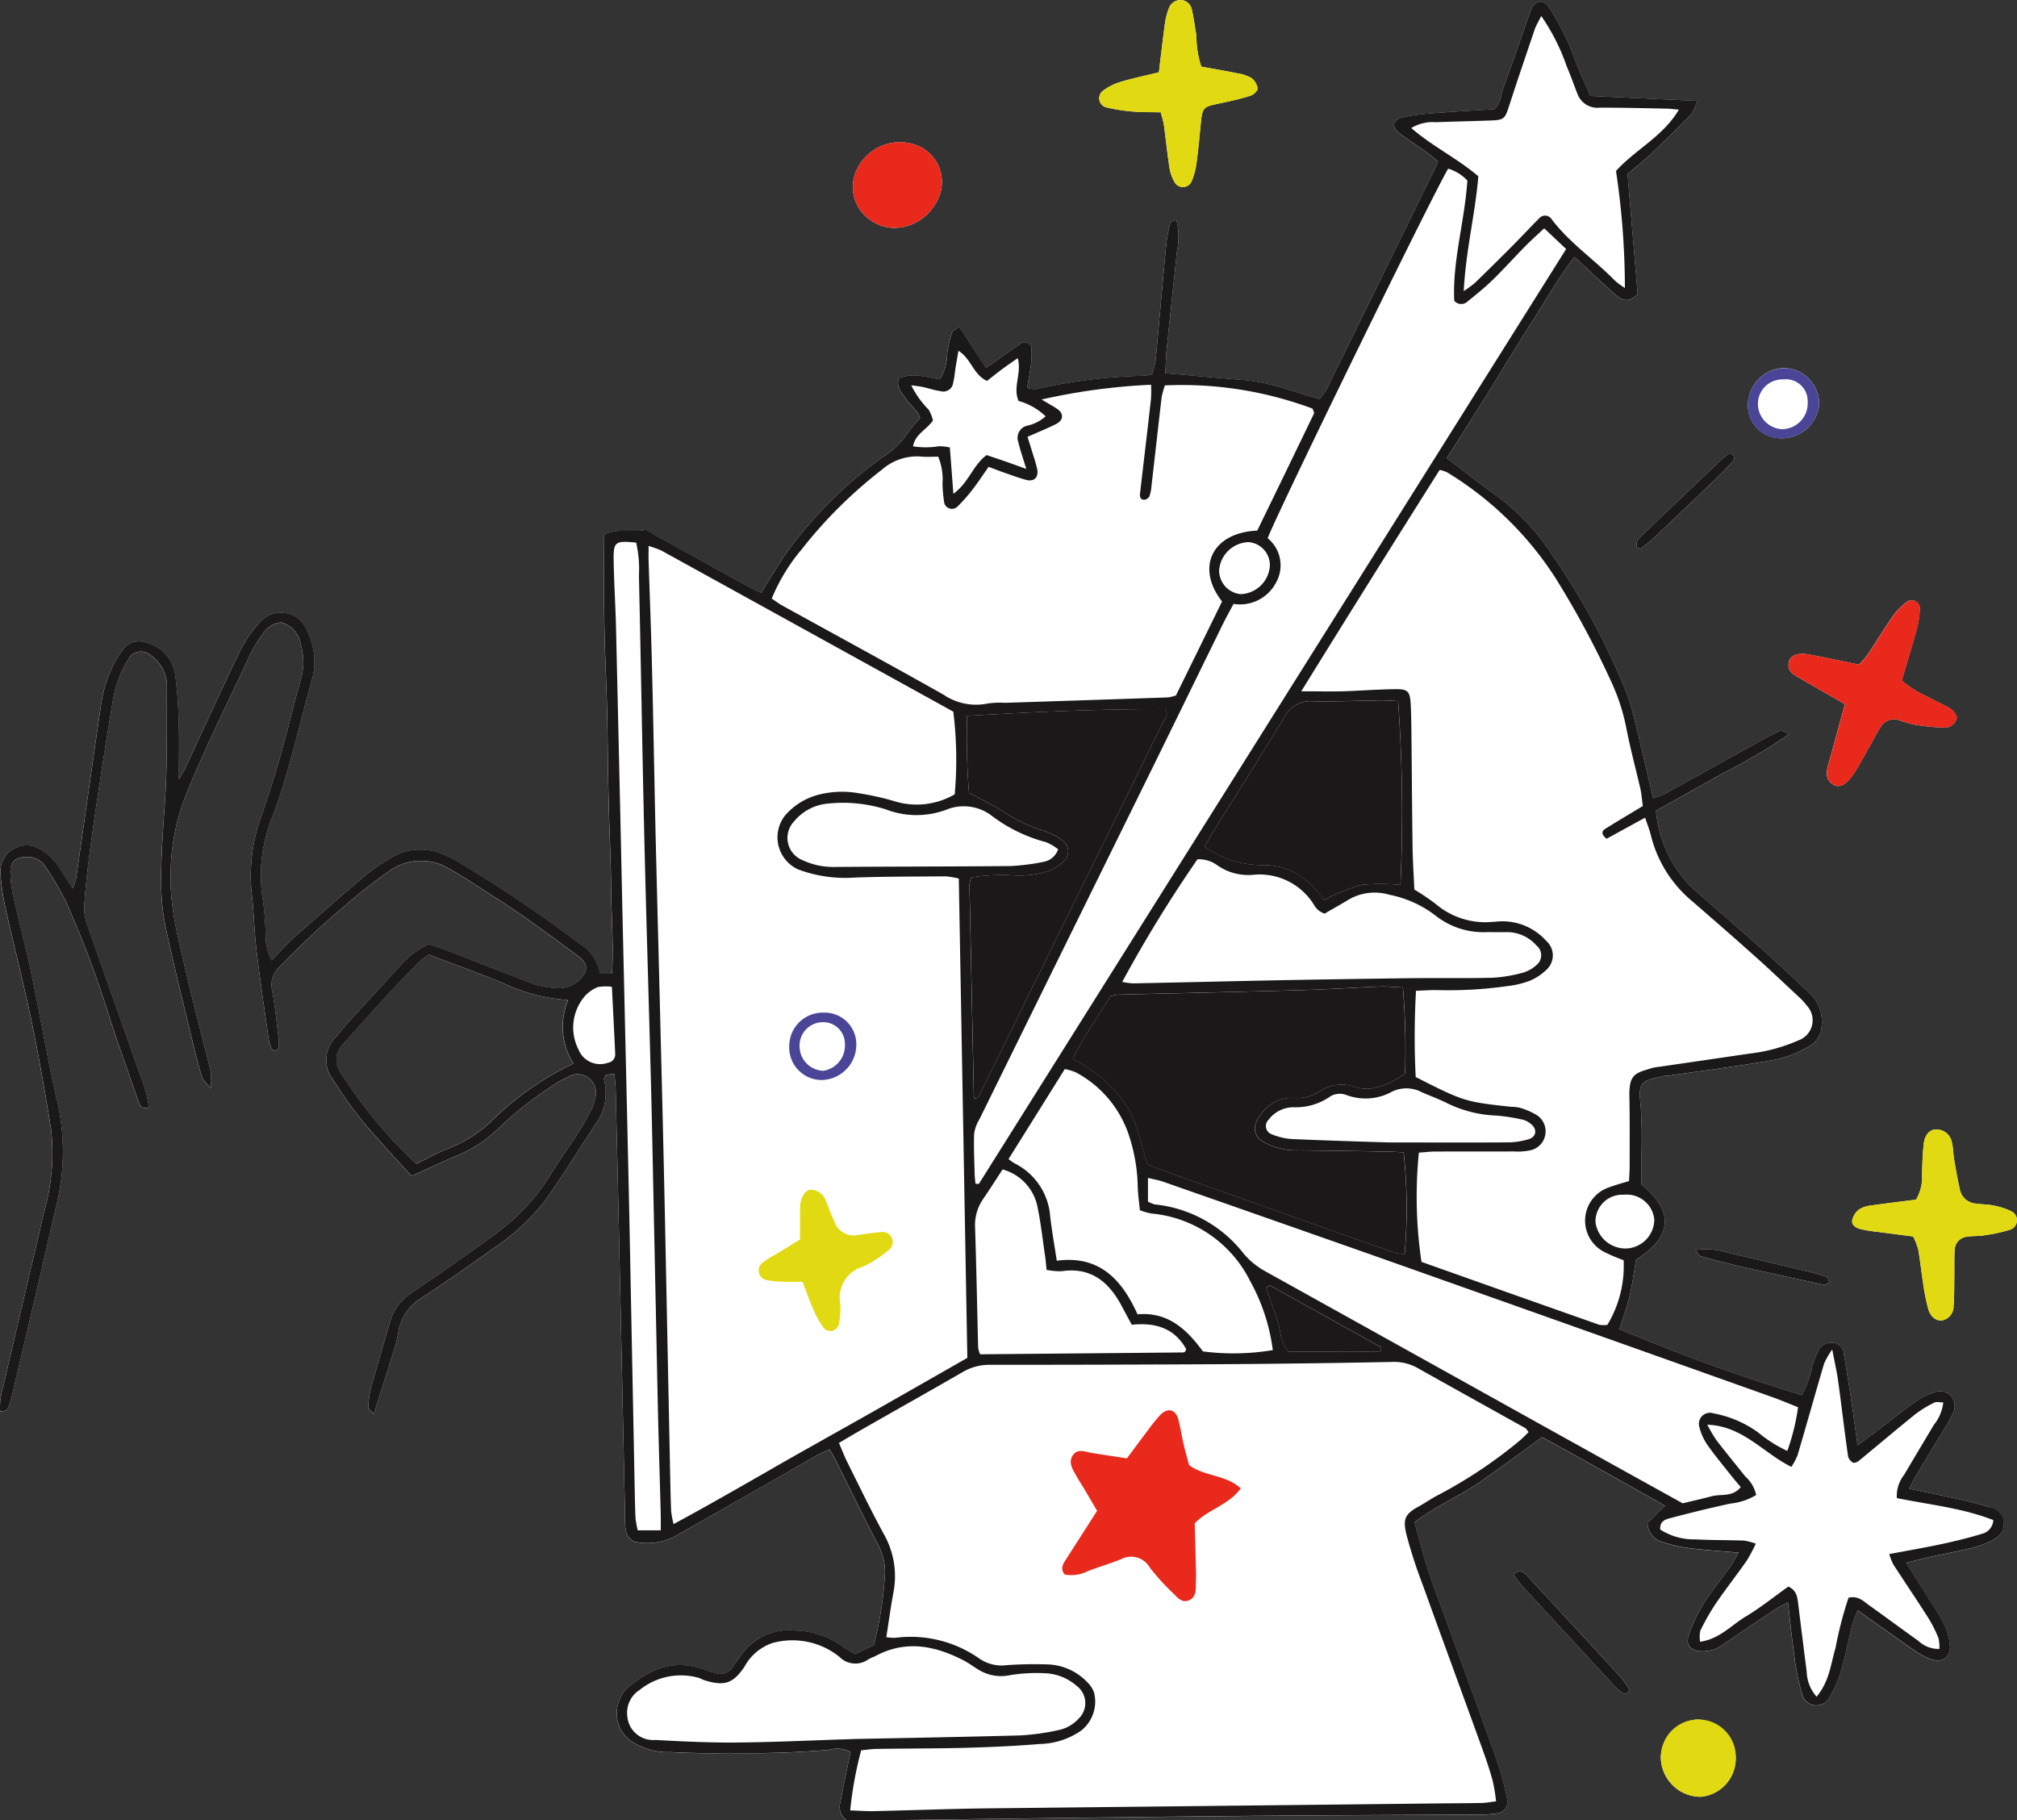<svg xmlns="http://www.w3.org/2000/svg" width="183.669" height="165.778" viewBox="0 0 183.669 165.778">
  <rect x="0" y="0" width="183.669" height="165.778" fill="#333333" stroke="none"/>
  <g id="Grupo_17250" data-name="Grupo 17250" transform="translate(10125.842 9107.832)">
    <path id="Trazado_14448" data-name="Trazado 14448" d="M1924.335,179.029c-.838-.254-1.692-.474-2.546-.668-1.54-.347-3.1-.66-4.78-1.015.262-.5.431-.871.635-1.21.761-1.277,1.54-2.546,2.309-3.815.347-.584.7-1.159,1-1.759a1.461,1.461,0,0,0-.043-1.548,1.386,1.386,0,0,0-1.649-.432,5.75,5.75,0,0,0-1.616.8c-1.21.863-2.369,1.793-3.553,2.7-.524.4-1.057.787-1.776,1.32-.212-1.464-.372-2.716-.558-3.951-.22-1.472-.457-2.936-.7-4.4a1.045,1.045,0,0,0-.9-.964,1.264,1.264,0,0,0-1.387.626,9.683,9.683,0,0,0-.592,1.5,9.481,9.481,0,0,1-.948,2.614,169,169,0,0,1-16.6-6.006c.3-.99.677-2,.922-3.029.262-1.108.4-2.25.583-3.3,3.485-2.149,3.333-4.568.474-6.852,0-.66.009-1.4,0-2.132a45.584,45.584,0,0,0-.067-5.27c-.254-2.039.254-2.022,2.022-2.453.194-.051.4-.025.6-.059,2.936-.423,5.888-.8,8.806-1.3a10.451,10.451,0,0,0,3.984-1.4,2.194,2.194,0,0,0,1.083-1.827,3.555,3.555,0,0,0-1.066-2.944c-1.429-1.345-2.851-2.69-4.314-4-1.963-1.751-3.959-3.477-5.947-5.2a11.279,11.279,0,0,1-3.756-7.453c2.047-1.142,4.052-2.25,6.04-3.384a53.4,53.4,0,0,0,6.1-3.587c-.414-.161-.668-.355-.812-.3a20.149,20.149,0,0,0-1.811.914q-4.339,2.411-8.688,4.814a10.2,10.2,0,0,1-1.091.423c-.584-2.487-1.125-4.848-1.709-7.208a20.066,20.066,0,0,0-.753-2.512,64.036,64.036,0,0,0-6.624-12.292,21.038,21.038,0,0,0-5.4-5.719c-1.429-1.007-2.792-2.115-4.306-3.257,1.3-2.056,2.606-4.094,3.883-6.142,1.252-2.005,2.453-4.052,3.731-6.04,1.295-2.013,2.453-4.128,4.01-6.125,1.049.973,1.988,1.836,2.935,2.707.347.313.685.635,1.058.922.567.423,1.125.4,1.768-.262-.3-3.57-.617-7.258-.922-10.93.761-.651,1.455-1.184,2.089-1.785,1.269-1.209,2.529-2.436,3.748-3.7a4.164,4.164,0,0,0,.49-1.176c-3.342-.152-6.5-.3-9.712-.448-.355-.812-.685-1.539-.99-2.276-.44-1.066-.812-2.157-1.311-3.189a22.521,22.521,0,0,0-1.5-2.639c-.449-.7-1.184-.609-1.565.161a1.846,1.846,0,0,0-.144.381c-.812,2.292-1.608,4.585-2.428,6.869-.228.617-.194,1.354-.829,1.9-1.9.118-3.849.228-5.8.381a19.313,19.313,0,0,0-2.589.381,1.059,1.059,0,0,0-.728.584c-.051.229.212.626.44.8.8.609,1.667,1.15,2.487,1.742.372.254.71.567,1.083.871-.152.338-.245.584-.364.821q-4.911,10.012-9.83,20.016a6.656,6.656,0,0,1-.592.8c-2.352-.634-4.551-1.548-6.92-1.734-2.335-.186-4.661-.406-7.123-.617.042-.8.051-1.531.127-2.259.3-2.952.626-5.913.931-8.865a6.148,6.148,0,0,0-.05-2.826c-.262.127-.541.186-.567.3a13.406,13.406,0,0,0-.364,1.988c-.339,3.5-.635,7-.964,10.5a8.435,8.435,0,0,1-.33,1.269,4.692,4.692,0,0,1-.728.119,49.884,49.884,0,0,0-9.83,1.218,2.557,2.557,0,0,1-.812-.11c.144-.846.287-1.565.372-2.292a7.79,7.79,0,0,0,.017-1.4.63.63,0,0,0-.8-.431c-.287.161-.567.364-.838.55-.812.567-1.616,1.142-2.5,1.751-.846-1.3-1.607-2.47-2.437-3.739-.313.245-.609.364-.677.567a13.544,13.544,0,0,0-.415,1.751,4.821,4.821,0,0,1-.66,2.47c-1.269-.211-2.512-.634-3.764-.084-.246.846.3,1.32.668,1.869.4.609,1.074,1.015,1.286,1.76a9.593,9.593,0,0,0-1.074,1.269,7.812,7.812,0,0,1-2.462,2.36,38.138,38.138,0,0,0-8.1,7.9c-.795,1.007-1.43,2.132-2.132,3.206-.237.372-.448.761-.694,1.176-.482-.237-.854-.4-1.2-.592q-4.264-2.347-8.519-4.695c-.3-.161-.626-.5-.88-.448-1.219.228-2.538-.194-3.706.431,0,2.707-.034,5.346.009,7.978.042,2.7.186,5.405.254,8.1.059,2.639.068,5.279.135,7.918.059,2.7.2,5.4.228,8.1.017,2.606.245,5.219.085,7.884h-1.083a4.031,4.031,0,0,0-1.912-2.758l-.152-.127a128.418,128.418,0,0,0-10.93-7.343,8.078,8.078,0,0,0-1.083-.541,5.185,5.185,0,0,0-5.211.372,17.434,17.434,0,0,0-2.005,1.37q-3.324,2.83-6.582,5.727c-.693.617-1.311,1.328-2.047,2.089a4.543,4.543,0,0,1-.533-2.03,27.166,27.166,0,0,0-.254-3.434,14.037,14.037,0,0,1,.922-7.749c1.506-4.061,2.386-8.3,3.57-12.452a6.112,6.112,0,0,0-.474-4.348,2.543,2.543,0,0,0-4.34-.744,11.444,11.444,0,0,0-1.811,2.673c-1.7,3.527-3.316,7.1-4.974,10.642-.127.279-.313.533-.55.931,0-1.819.043-3.435-.008-5.051a41.026,41.026,0,0,0-.321-4.441,3.518,3.518,0,0,0-2.724-2.953,1.782,1.782,0,0,0-2,.592,7.592,7.592,0,0,0-.948,1.548,12.226,12.226,0,0,0-1.134,3.874c-.753,5.144-1.472,10.3-2.216,15.439a6.229,6.229,0,0,1-.313.948c-.482-.753-.829-1.3-1.193-1.844a4.989,4.989,0,0,0-1.886-1.793,2.375,2.375,0,0,0-3.5,2.233,20.389,20.389,0,0,0,.465,3.2c.761,3.426,1.65,6.819,2.36,10.253.685,3.3,1.269,6.624,1.793,9.948a19.486,19.486,0,0,1-.634,7.428c-1.235,5.329-2.512,10.65-3.739,15.98a5.953,5.953,0,0,0-.271,2.233c.313-.076.584-.067.635-.169a5.208,5.208,0,0,0,.4-1.125c1.345-5.719,2.707-11.429,4-17.156a20.5,20.5,0,0,0,.245-9.424c-.914-3.874-1.557-7.808-2.377-11.708-.507-2.445-1.15-4.864-1.692-7.3a10.882,10.882,0,0,1-.279-2.208c-.034-1.015.49-1.421,1.523-1.43a1.962,1.962,0,0,1,1.7.947,25.346,25.346,0,0,1,1.844,3.139,95.431,95.431,0,0,1,4.111,11.006c.787,2.369,1.625,4.721,2.453,7.081.119.355.195.829.981.651a10.387,10.387,0,0,0-.685-2.639c-1.633-4.644-3.282-9.289-4.907-13.941a4.636,4.636,0,0,1-.3-1.777c.118-1.683.3-3.367.524-5.033.3-2.284.643-4.551.99-6.827.355-2.335.736-4.67,1.125-7a10.463,10.463,0,0,1,1.362-3.578,1.321,1.321,0,0,1,2.081-.364,3.451,3.451,0,0,1,1.455,2.986c-.025,3.452.051,6.9-.186,10.338-.169,2.5-.372,4.991-.338,7.487a19.981,19.981,0,0,0,.423,4.018c.753,3.494,1.624,6.971,2.461,10.448.254,1.049.525,2.1.838,3.13.076.262.355.465.8,1.015a8.591,8.591,0,0,0-.009-1.531c-.719-2.953-1.514-5.879-2.2-8.84-.7-3.088-1.582-6.142-1.447-9.39a19.763,19.763,0,0,1,1.277-6.683c1.777-4.467,3.959-8.73,5.964-13.087a11.876,11.876,0,0,1,1.176-1.887,2.13,2.13,0,0,1,1.624-1.015,2.434,2.434,0,0,1,1.811,2.013,5.8,5.8,0,0,1,.051,2.995c-.66,2.335-1.218,4.7-1.878,7.038-.516,1.819-1.1,3.621-1.7,5.414a15.684,15.684,0,0,0-.973,6.954c.22,1.81.254,3.646.465,5.456.321,2.682.719,5.355,1.1,8.037a3.485,3.485,0,0,0,.3.939.383.383,0,0,0,.338.135.4.4,0,0,0,.271-.237,3.19,3.19,0,0,0,.008-.8c-.186-1.48-.312-2.961-.6-4.416a2.249,2.249,0,0,1,.677-2.166,77.815,77.815,0,0,1,5.922-5.532,47.587,47.587,0,0,1,3.984-3.13,4.961,4.961,0,0,1,5.71-.169c.829.457,1.624.973,2.419,1.48,1.421.922,2.851,1.819,4.238,2.792,1.658,1.159,3.282,2.369,4.906,3.57,1.151.854.787,1.582-.017,2.318a2.7,2.7,0,0,1-1.886.609,7.993,7.993,0,0,1-2.944-.677c-2.394-.914-4.78-1.861-7.165-2.783-.558-.212-1.125-.389-1.6-.542a8.138,8.138,0,0,0-2.792,2.208c-1.565,1.684-3.113,3.384-4.661,5.084-.364.4-.677.846-1.032,1.244a2.861,2.861,0,0,0-.254,3.731c.719,1.142,1.489,2.259,2.318,3.324.736.964,1.574,1.853,2.377,2.766.8.9,1.616,1.777,2.5,2.749,1.438-.643,2.775-1.269,4.128-1.844a11.876,11.876,0,0,0,3.561-2.284,34.7,34.7,0,0,1,5.068-4.044,8.587,8.587,0,0,1,1.413-.8,1.685,1.685,0,0,1,2.487,2.072,2.983,2.983,0,0,1-.33.956c-.381.711-.77,1.421-1.21,2.106-.8,1.244-1.675,2.453-2.453,3.714a18.807,18.807,0,0,1-4.763,5.211c-1.726,1.3-3.511,2.529-5.279,3.773-.88.618-1.8,1.2-2.673,1.836a4.776,4.776,0,0,0-1.9,2.555c-.575,2.005-1.176,4.01-1.734,6.023a8.428,8.428,0,0,0-.263,1.777c-.017.169.263.347.508.634.626-1.98,1.2-3.773,1.76-5.575a12,12,0,0,0,.457-1.76,4.483,4.483,0,0,1,2.157-3.257c2.208-1.438,4.365-2.952,6.505-4.492a19.7,19.7,0,0,0,4.746-4.391c1.6-2.259,3.054-4.619,4.568-6.937a4.756,4.756,0,0,0,.77-4.044c-.026-.1.084-.237.169-.431.211-.026.457-.06.778-.1.051.55.11,1.015.119,1.481q.19,7.8.355,15.616.254,11.662.5,23.323a4.466,4.466,0,0,0,.127,1.4c.127.33.49.753.795.8a5.356,5.356,0,0,0,3.545-.465c4.348-2.462,8.679-4.949,13.028-7.428.33-.186.694-.321,1.125-.524.22.381.4.66.542.956,1.3,2.6,2.563,5.211,3.908,7.783a5.319,5.319,0,0,1,.6,2.521,33.523,33.523,0,0,1-1.032,6.59c-.6.279-1.142.541-1.692.795a9.891,9.891,0,0,1-1.083-.643,7.563,7.563,0,0,0-4.34-1.506,5.339,5.339,0,0,0-4.94,2.216c-.279.381-.55.77-.829,1.151a1.286,1.286,0,0,1-1.43.533c-.524-.118-1.024-.33-1.539-.482-2.631-.787-4.755.229-6.667,1.9a2.788,2.788,0,0,0-.634,1.032,3.091,3.091,0,0,0,1.235,3.832,6.066,6.066,0,0,0,3.452.888c1.76.093,3.519.127,5.279.085a88.6,88.6,0,0,0,9.111-.288,2.639,2.639,0,0,1,1.98.195c-.135.643-.271,1.235-.389,1.827-.186.922-.389,1.852-.55,2.783a1.452,1.452,0,0,0,.6,1.625c.6,0,1.413.008,2.216,0,10.617-.136,21.225-.288,31.842-.389,7.715-.085,15.422-.1,23.137-.144a13.061,13.061,0,0,0,1.819-.076c.922-.135,1.269-.634,1.058-1.565a27.792,27.792,0,0,0-.9-3.316c-1.929-5.4-3.9-10.786-5.871-16.175-.643-1.768-1.1-3.587-1.616-5.49,1.878-1.447,4.018-2.335,5.9-3.629,1.937-1.328,3.815-2.741,5.727-4.12,1.9,1.049,3.722,2.064,5.549,3.079,1.87,1.041,3.731,2.089,5.634,3.164-.626.609-1.142,1.117-1.6,1.574a1.853,1.853,0,0,0,1.37,1.734,13.1,13.1,0,0,0,2.555.567c1.4.178,2.8.262,4.382.4-.338.558-.55.964-.812,1.328-.821,1.159-1.717,2.267-2.47,3.468a13.92,13.92,0,0,0-1.269,2.741c-.3.863.178,1.4,1.125,1.438a3.033,3.033,0,0,0,1.912-.55q2.423-1.663,4.872-3.283c.3-.211.66-.355,1.125-.609.194,1.658.338,3.139.55,4.6a20.752,20.752,0,0,0,.744,3.756,1.339,1.339,0,0,0,2.513.245,10.49,10.49,0,0,0,1.091-2.6c.381-1.294.618-2.631.948-3.942.11-.423.3-.821.5-1.336.677.474,1.218.863,1.768,1.252,1.159.821,2.309,1.65,3.485,2.445a5.773,5.773,0,0,0,1.43.753c1.057.355,1.794-.178,1.718-1.261a5.4,5.4,0,0,0-.44-1.743,15.255,15.255,0,0,0-1.125-1.929c-.778-1.252-1.573-2.5-2.428-3.849.761-.186,1.4-.364,2.056-.508,1.32-.287,2.648-.541,3.959-.854a8.457,8.457,0,0,0,1.709-.618c.685-.338,1.269-.8,1.176-1.7a1.607,1.607,0,0,0-1.311-1.379m-136.42-35.158a11.905,11.905,0,0,1-3.908,2.479c-1,.372-1.937.914-2.936,1.4a41.964,41.964,0,0,1-6.556-7.8c-.11-.177-.22-.347-.33-.516a2,2,0,0,1,.228-2.606c1.455-1.6,2.885-3.215,4.357-4.814.863-.939,1.768-1.853,2.673-2.758a4.845,4.845,0,0,1,.8-.558c2.3.88,4.517,1.675,6.7,2.572a16.43,16.43,0,0,0,5.972,1.557,6.226,6.226,0,0,0,.482,5.786,27.481,27.481,0,0,0-7.487,5.253" transform="translate(-11869.001 -9149.604)" fill="#fff"/>
    <path id="Trazado_14449" data-name="Trazado 14449" d="M2175.468,192.275c-.153.76.383,1.088.917,1.4,1.39.8,2.785,1.6,4.2,2.408-.143.517-.271.969-.394,1.422-.374,1.365-.736,2.733-1.125,4.093-.2.7-.265,1.348.427,1.8.523.345,1.164.084,1.805-.849.57-.829,1.028-1.735,1.53-2.61.336-.584.627-1.2,1-1.753a1.4,1.4,0,0,1,1.753-.62,9.172,9.172,0,0,0,1.561.42,19.1,19.1,0,0,0,2.4.23,1.137,1.137,0,0,0,1.226-.856c-.094-.618-.572-.877-1.052-1.125-.9-.463-1.813-.894-2.694-1.385a12.893,12.893,0,0,1-1.267-.908c.49-1.67.966-3.213,1.387-4.771a8.09,8.09,0,0,0,.255-1.794.73.73,0,0,0-1.157-.613,5.694,5.694,0,0,0-1.268,1.269c-.812,1.159-1.538,2.377-2.328,3.553a8.024,8.024,0,0,1-.781.9c-1.7-.344-3.206-.685-4.728-.946-.919-.158-1.563.174-1.676.738" transform="translate(-12138.425 -9239.792)" fill="#fff"/>
    <path id="Trazado_14450" data-name="Trazado 14450" d="M2205.393,322.034a6.32,6.32,0,0,0-1.7-.561c-.523-.114-1.075-.09-1.606-.175a1.607,1.607,0,0,1-1.441-1.239c-.212-.916-.372-1.845-.531-2.771-.091-.53-.081-1.082-.213-1.6a1.425,1.425,0,0,0-1.476-1.137c-.526.015-.975.469-1.073,1.277-.114.936-.134,1.885-.162,2.829a3.928,3.928,0,0,1-.551,2.285c-1.393.178-2.729.333-4.059.527a2.542,2.542,0,0,0-1.13.37,1.713,1.713,0,0,0-.614.967c-.089.474.363.709.748.813a12.5,12.5,0,0,0,1.586.255c1.063.144,2.127.279,3.217.42a6.635,6.635,0,0,1,.461,1.186c.185,1.063.293,2.14.461,3.206a19.211,19.211,0,0,0,.439,2.18c.211.754.736,1.141,1.282,1.069a1.3,1.3,0,0,0,1.031-1.328c.075-.873.055-1.754.069-2.632.013-.811-.019-1.623.032-2.431a1.249,1.249,0,0,1,1.123-1.232c.532-.084,1.083-.042,1.614-.131a15.14,15.14,0,0,0,2.359-.521.909.909,0,0,0,.133-1.628" transform="translate(-12148.012 -9319.523)" fill="#fff"/>
    <path id="Trazado_14451" data-name="Trazado 14451" d="M2009.477,51.3a15.638,15.638,0,0,0,2.393.379c.8.072,1.608.05,2.578.074.131.514.245.833.29,1.162.172,1.272.3,2.551.493,3.82a3.784,3.784,0,0,0,.445,1.319.866.866,0,0,0,1.6-.063,6.4,6.4,0,0,0,.417-1.556c.158-1.137.265-2.282.376-3.426.17-1.752.167-1.739,1.82-2.087.921-.194,1.843-.4,2.739-.685.27-.085.66-.454.639-.654a1.467,1.467,0,0,0-.572-.963,3.859,3.859,0,0,0-1.336-.429c-1.053-.216-2.114-.4-3.22-.6a8.934,8.934,0,0,1-.444-2.8c-.14-.8-.235-1.6-.417-2.388a1.071,1.071,0,0,0-1-.88,1.144,1.144,0,0,0-1.1.775,6.515,6.515,0,0,0-.347,1.353c-.2,1.46-.365,2.926-.552,4.457-1.237.305-2.421.552-3.575.9a4.981,4.981,0,0,0-1.579.83.859.859,0,0,0,.345,1.462" transform="translate(-12034.593 -9149.357)" fill="#fff"/>
    <path id="Trazado_14452" data-name="Trazado 14452" d="M1953.142,83.694a4.461,4.461,0,0,0,3.957-2.731,3.58,3.58,0,0,0-2.055-4.817,4.323,4.323,0,0,0-5.236,1.949,3.655,3.655,0,0,0-.034,3.683,3.909,3.909,0,0,0,3.368,1.916" transform="translate(-11997.475 -9170.77)" fill="#fff"/>
    <path id="Trazado_14453" data-name="Trazado 14453" d="M2147.929,457.176a3.585,3.585,0,0,0-3.35,3.427,3.644,3.644,0,0,0,3.6,3.611,3.494,3.494,0,0,0,3.223-3.515,3.614,3.614,0,0,0-3.478-3.523" transform="translate(-12119.188 -9408.415)" fill="#fff"/>
    <path id="Trazado_14454" data-name="Trazado 14454" d="M2168.722,136.9a3.417,3.417,0,0,0,3.4-3.1,3.266,3.266,0,0,0-3.146-3.3,3.377,3.377,0,0,0-3.342,3.353,2.99,2.99,0,0,0,3.091,3.039" transform="translate(-12132.31 -9204.814)" fill="#fff"/>
    <path id="Trazado_14455" data-name="Trazado 14455" d="M2118.707,430.877q-4.238-4.619-8.5-9.213a1.522,1.522,0,0,0-.65-.418c-.118-.034-.3.167-.566.325a12.231,12.231,0,0,0,.742.994q4.243,4.615,8.5,9.211a4.375,4.375,0,0,0,.783.63.376.376,0,0,0,.345-.061c.088-.076.187-.28.146-.344a7.635,7.635,0,0,0-.8-1.125" transform="translate(-12097.007 -9386.019)" fill="#fff"/>
    <path id="Trazado_14456" data-name="Trazado 14456" d="M2163.527,345.6c-2.609-.623-5.222-1.231-7.833-1.846a6.291,6.291,0,0,0-2.772-.192c.283.351.347.514.449.544,3.674,1.067,7.439,1.747,11.162,2.607.162.038.363-.09.606-.158-.1-.212-.146-.47-.274-.525a8.258,8.258,0,0,0-1.339-.429" transform="translate(-12124.389 -9337.551)" fill="#fff"/>
    <path id="Trazado_14457" data-name="Trazado 14457" d="M2138.8,158.967c-.134.144-.11.436-.158.66l.388.154c.411-.333.847-.642,1.231-1q2.73-2.576,5.434-5.178c.584-.562,1.156-1.139,1.7-1.74.26-.288.288-.608-.291-.791-.207.173-.469.368-.7.591q-2.869,2.722-5.728,5.454c-.635.607-1.273,1.213-1.871,1.854" transform="translate(-12115.491 -9217.631)" fill="#fff"/>
    <path id="Trazado_14458" data-name="Trazado 14458" d="M2052.128,227.639a17.724,17.724,0,0,0-3.545-.008,19.349,19.349,0,0,0-3.417,1.37c-.178-.22-.372-.474-.584-.727a6.216,6.216,0,0,0-5.118-2.445,9.159,9.159,0,0,1-5.169-1.658c.3-.525.541-.99.821-1.438,2.14-3.434,4.323-6.852,6.412-10.32a2.684,2.684,0,0,1,2.6-1.506c2.1.05,4.188-.051,6.286-.076.465-.009.93.042,1.506.067a142.919,142.919,0,0,1,.211,16.742" transform="translate(-12050.453 -9254.878)" fill="#1a1818"/>
    <path id="Trazado_14459" data-name="Trazado 14459" d="M1994.84,212.9c.38.5,0,.821-.161,1.151q-5.05,10.266-10.117,20.523-2.957,6-5.9,12c-.3.6-.592,1.193-.871,1.734-.161.025-.245.059-.288.034a.249.249,0,0,1-.076-.178q-.2-9.631-.4-19.254a2.878,2.878,0,0,1,.169-.677,18.287,18.287,0,0,1,3.79-.186,8.522,8.522,0,0,0,3.392-.448,4.1,4.1,0,0,0,1.3-.905,1.206,1.206,0,0,0-.152-1.8,5.855,5.855,0,0,0-1.768-.914,13.75,13.75,0,0,1-3.629-1.725c-.964-.618-2.005-1.1-3.147-1.718a63.151,63.151,0,0,1-.169-7.013c6.091-.364,12.072-.626,18.019-.617" transform="translate(-12014.585 -9256.166)" fill="#1a1818"/>
    <path id="Trazado_14460" data-name="Trazado 14460" d="M2059.653,358.185a.183.183,0,0,1-.144.084q-4.124.013-8.273.009c-.8-.871-.694-2.03-1.058-3.02-.347-.922-.651-1.87-.973-2.8.11-.076.22-.152.322-.228,3.392,1.886,6.784,3.773,10.134,5.642a1.061,1.061,0,0,1-.008.313" transform="translate(-12059.746 -9343.006)" fill="#1a1818"/>
    <path id="Trazado_14461" data-name="Trazado 14461" d="M2032.658,304.361a4.752,4.752,0,0,1-.922-.118q-10.773-3.807-21.53-7.647c-.313-.11-.609-.262-.964-.423-.677-1.886-.871-3.959-2.132-5.626a12.6,12.6,0,0,0-4.678-3.942c.981-2.081,2.318-3.841,3.443-5.736.381-.076.508-.118.643-.127,5.6-.136,11.209-.254,16.809-.415,2.36-.067,4.721-.228,7.081-.321.66-.025,1.32.051,2.089.084a69.386,69.386,0,0,1,.2,7.808,7.081,7.081,0,0,1-2.724,1.32,3.182,3.182,0,0,1-1.777-.059,3.707,3.707,0,0,0-3.291.38,3.6,3.6,0,0,1-2.309.609,3.353,3.353,0,0,0-2.437.829,3.964,3.964,0,0,0-.973,1.261,1.382,1.382,0,0,0,.617,1.912,6.058,6.058,0,0,0,3.1.77c2.639.025,5.27.067,7.91.11.592.008,1.193.042,1.751.067a48.128,48.128,0,0,1,.093,9.263" transform="translate(-12030.595 -9297.989)" fill="#1a1818"/>
    <path id="Trazado_14462" data-name="Trazado 14462" d="M1925.646,180.407a1.608,1.608,0,0,0-1.312-1.379c-.838-.254-1.692-.474-2.546-.668-1.539-.347-3.1-.66-4.78-1.015.262-.5.432-.871.635-1.21.761-1.278,1.539-2.546,2.309-3.815.347-.584.7-1.159,1-1.76a1.46,1.46,0,0,0-.042-1.548,1.386,1.386,0,0,0-1.65-.431,5.753,5.753,0,0,0-1.615.795c-1.21.863-2.369,1.794-3.553,2.7-.525.4-1.057.787-1.777,1.32-.211-1.463-.372-2.716-.558-3.951q-.33-2.208-.7-4.4a1.044,1.044,0,0,0-.9-.964,1.263,1.263,0,0,0-1.387.626,9.683,9.683,0,0,0-.592,1.5,9.468,9.468,0,0,1-.948,2.614,168.962,168.962,0,0,1-16.6-6.006c.3-.99.677-2,.922-3.028.262-1.108.4-2.25.584-3.3,3.485-2.149,3.333-4.568.474-6.852,0-.66.009-1.4,0-2.132a45.584,45.584,0,0,0-.068-5.27c-.254-2.039.254-2.022,2.022-2.453.195-.05.4-.025.6-.059,2.936-.423,5.888-.8,8.807-1.3a10.462,10.462,0,0,0,3.984-1.4,2.194,2.194,0,0,0,1.083-1.828,3.553,3.553,0,0,0-1.066-2.944c-1.43-1.345-2.851-2.69-4.315-4-1.963-1.751-3.959-3.477-5.947-5.2a11.28,11.28,0,0,1-3.756-7.453c2.047-1.142,4.052-2.25,6.04-3.384a53.442,53.442,0,0,0,6.1-3.587c-.414-.161-.668-.355-.812-.3a20.14,20.14,0,0,0-1.81.914q-4.34,2.411-8.688,4.814a10.094,10.094,0,0,1-1.091.423c-.584-2.487-1.125-4.848-1.709-7.208a19.985,19.985,0,0,0-.753-2.512,64,64,0,0,0-6.624-12.292,21.043,21.043,0,0,0-5.4-5.719c-1.43-1.007-2.792-2.115-4.306-3.257,1.3-2.055,2.606-4.094,3.883-6.142,1.252-2.005,2.453-4.052,3.731-6.04,1.294-2.013,2.453-4.128,4.01-6.125,1.049.973,1.988,1.836,2.936,2.707.347.313.685.634,1.058.922.567.423,1.125.4,1.768-.262-.3-3.57-.618-7.258-.922-10.93.761-.651,1.455-1.184,2.09-1.785,1.269-1.21,2.529-2.436,3.747-3.7a4.149,4.149,0,0,0,.49-1.176c-3.341-.152-6.5-.3-9.712-.448-.355-.812-.685-1.54-.99-2.276-.44-1.066-.812-2.158-1.311-3.189a22.52,22.52,0,0,0-1.5-2.639c-.448-.7-1.184-.609-1.565.161a1.867,1.867,0,0,0-.144.381c-.812,2.292-1.607,4.585-2.428,6.869-.229.618-.195,1.354-.829,1.9-1.9.119-3.849.228-5.8.381a19.14,19.14,0,0,0-2.589.381,1.058,1.058,0,0,0-.728.583c-.051.229.211.626.44.8.8.609,1.666,1.151,2.487,1.742.373.254.71.567,1.083.871-.153.338-.246.584-.364.821q-4.911,10.012-9.83,20.016a6.722,6.722,0,0,1-.592.8c-2.352-.634-4.551-1.548-6.92-1.734-2.335-.186-4.661-.406-7.123-.617.042-.8.051-1.531.127-2.259.3-2.953.626-5.913.931-8.866a6.155,6.155,0,0,0-.051-2.826c-.262.127-.541.186-.567.3a13.416,13.416,0,0,0-.364,1.988c-.338,3.5-.635,7-.964,10.5a8.45,8.45,0,0,1-.33,1.269,4.651,4.651,0,0,1-.728.119,49.944,49.944,0,0,0-9.83,1.218,2.559,2.559,0,0,1-.812-.11c.144-.846.288-1.565.372-2.292a7.786,7.786,0,0,0,.017-1.4.629.629,0,0,0-.795-.431c-.288.16-.567.364-.838.55-.812.567-1.615,1.142-2.5,1.751-.846-1.3-1.607-2.47-2.436-3.739-.313.245-.609.364-.677.567a13.5,13.5,0,0,0-.414,1.751,4.823,4.823,0,0,1-.66,2.47c-1.269-.211-2.512-.634-3.764-.084-.245.846.3,1.32.668,1.87.4.609,1.074,1.015,1.286,1.759a9.654,9.654,0,0,0-1.074,1.269,7.8,7.8,0,0,1-2.462,2.36,38.148,38.148,0,0,0-8.1,7.9c-.8,1.007-1.43,2.132-2.132,3.206-.237.372-.448.761-.694,1.176-.482-.237-.854-.4-1.2-.592q-4.263-2.348-8.519-4.7c-.3-.161-.626-.5-.88-.448-1.218.228-2.538-.194-3.705.431,0,2.707-.034,5.347.008,7.978.043,2.7.186,5.406.254,8.1.059,2.639.068,5.279.135,7.918.059,2.7.2,5.4.229,8.1.017,2.606.245,5.22.084,7.884h-1.083a4.031,4.031,0,0,0-1.912-2.758l-.152-.127a128.432,128.432,0,0,0-10.93-7.343,8.069,8.069,0,0,0-1.083-.541,5.185,5.185,0,0,0-5.211.372,17.438,17.438,0,0,0-2.005,1.371q-3.324,2.83-6.581,5.727c-.694.618-1.311,1.328-2.047,2.09a4.547,4.547,0,0,1-.533-2.031,27.081,27.081,0,0,0-.254-3.434,14.039,14.039,0,0,1,.922-7.749c1.506-4.061,2.385-8.3,3.57-12.452a6.112,6.112,0,0,0-.474-4.348,2.543,2.543,0,0,0-4.34-.744,11.454,11.454,0,0,0-1.81,2.673c-1.7,3.528-3.316,7.1-4.974,10.642-.127.279-.313.533-.55.931,0-1.819.042-3.434-.009-5.05a40.786,40.786,0,0,0-.322-4.441,3.519,3.519,0,0,0-2.724-2.953,1.782,1.782,0,0,0-2,.592,7.614,7.614,0,0,0-.948,1.548,12.235,12.235,0,0,0-1.133,3.874c-.753,5.144-1.472,10.3-2.217,15.439a6.214,6.214,0,0,1-.313.948c-.482-.753-.829-1.3-1.193-1.844a4.992,4.992,0,0,0-1.886-1.793,2.374,2.374,0,0,0-3.5,2.233,20.387,20.387,0,0,0,.465,3.2c.761,3.426,1.65,6.818,2.36,10.253.685,3.3,1.269,6.624,1.793,9.948a19.491,19.491,0,0,1-.635,7.428c-1.235,5.329-2.512,10.65-3.739,15.98a5.939,5.939,0,0,0-.271,2.233c.313-.076.584-.068.635-.169a5.245,5.245,0,0,0,.4-1.125c1.345-5.719,2.707-11.429,4-17.156a20.492,20.492,0,0,0,.245-9.424c-.914-3.874-1.556-7.808-2.377-11.708-.507-2.445-1.15-4.864-1.692-7.3a10.858,10.858,0,0,1-.279-2.208c-.034-1.015.491-1.421,1.522-1.43a1.963,1.963,0,0,1,1.7.948,25.408,25.408,0,0,1,1.844,3.139,95.569,95.569,0,0,1,4.112,11.006c.787,2.369,1.624,4.721,2.453,7.081.118.355.194.829.981.651a10.371,10.371,0,0,0-.685-2.639c-1.633-4.644-3.283-9.289-4.907-13.941a4.621,4.621,0,0,1-.3-1.777c.118-1.683.3-3.367.524-5.033.3-2.284.643-4.551.99-6.827.355-2.335.736-4.67,1.125-7a10.458,10.458,0,0,1,1.362-3.579,1.322,1.322,0,0,1,2.081-.364,3.453,3.453,0,0,1,1.455,2.986c-.026,3.452.051,6.9-.186,10.338-.169,2.5-.372,4.991-.339,7.487a20,20,0,0,0,.423,4.018c.753,3.494,1.624,6.971,2.462,10.448.254,1.049.524,2.1.837,3.13.076.262.355.465.795,1.015a8.618,8.618,0,0,0-.008-1.531c-.719-2.953-1.514-5.879-2.2-8.841-.7-3.088-1.582-6.142-1.447-9.39a19.761,19.761,0,0,1,1.278-6.683c1.776-4.467,3.959-8.73,5.964-13.087a11.867,11.867,0,0,1,1.176-1.887,2.132,2.132,0,0,1,1.624-1.015,2.434,2.434,0,0,1,1.81,2.013,5.8,5.8,0,0,1,.051,2.995c-.66,2.335-1.219,4.7-1.878,7.039-.516,1.819-1.1,3.62-1.7,5.414a15.687,15.687,0,0,0-.973,6.954c.22,1.811.254,3.646.465,5.457.321,2.682.719,5.355,1.1,8.036a3.48,3.48,0,0,0,.3.939.383.383,0,0,0,.339.135.4.4,0,0,0,.271-.237,3.19,3.19,0,0,0,.009-.8c-.186-1.48-.313-2.961-.6-4.416a2.249,2.249,0,0,1,.677-2.166,77.766,77.766,0,0,1,5.922-5.533,47.705,47.705,0,0,1,3.984-3.13,4.962,4.962,0,0,1,5.71-.169c.829.457,1.624.973,2.419,1.48,1.421.922,2.851,1.819,4.238,2.792,1.658,1.159,3.283,2.369,4.907,3.57,1.151.854.787,1.582-.017,2.318a2.7,2.7,0,0,1-1.887.609,8,8,0,0,1-2.944-.677c-2.394-.914-4.78-1.861-7.165-2.783-.558-.212-1.125-.389-1.6-.541a8.136,8.136,0,0,0-2.792,2.208c-1.565,1.684-3.113,3.384-4.661,5.085-.364.4-.677.846-1.032,1.243a2.862,2.862,0,0,0-.254,3.731c.719,1.142,1.489,2.259,2.318,3.325.736.964,1.574,1.852,2.377,2.766.8.9,1.616,1.777,2.5,2.749,1.438-.643,2.775-1.269,4.128-1.844a11.869,11.869,0,0,0,3.562-2.284,34.714,34.714,0,0,1,5.067-4.044,8.625,8.625,0,0,1,1.413-.8,1.685,1.685,0,0,1,2.487,2.072,3,3,0,0,1-.33.956c-.38.711-.77,1.421-1.21,2.106-.8,1.244-1.675,2.453-2.453,3.714a18.811,18.811,0,0,1-4.763,5.211c-1.726,1.3-3.511,2.529-5.279,3.773-.88.617-1.8,1.2-2.673,1.835a4.778,4.778,0,0,0-1.9,2.555c-.575,2-1.176,4.01-1.734,6.023a8.419,8.419,0,0,0-.262,1.777c-.017.169.262.347.507.634.626-1.979,1.2-3.773,1.76-5.575a11.993,11.993,0,0,0,.457-1.759,4.482,4.482,0,0,1,2.157-3.257c2.208-1.438,4.365-2.953,6.505-4.492a19.7,19.7,0,0,0,4.746-4.391c1.6-2.259,3.054-4.619,4.568-6.937a4.755,4.755,0,0,0,.77-4.044c-.025-.1.085-.237.169-.431.212-.026.457-.059.778-.1.051.55.11,1.015.118,1.481q.19,7.8.355,15.616.255,11.662.5,23.323a4.491,4.491,0,0,0,.127,1.4c.127.33.49.753.8.8a5.353,5.353,0,0,0,3.544-.465q6.522-3.693,13.028-7.427c.33-.186.694-.322,1.125-.525.22.381.4.66.542.956,1.3,2.6,2.563,5.211,3.908,7.783a5.319,5.319,0,0,1,.6,2.521,33.538,33.538,0,0,1-1.032,6.59c-.6.279-1.142.541-1.692.795a9.9,9.9,0,0,1-1.083-.643,7.564,7.564,0,0,0-4.34-1.506,5.34,5.34,0,0,0-4.941,2.216c-.279.381-.55.77-.829,1.151a1.287,1.287,0,0,1-1.43.533c-.525-.119-1.024-.33-1.54-.482-2.631-.787-4.754.228-6.666,1.9a2.789,2.789,0,0,0-.634,1.032,3.09,3.09,0,0,0,1.235,3.832,6.062,6.062,0,0,0,3.452.888c1.759.093,3.519.127,5.279.085a88.5,88.5,0,0,0,9.111-.288,2.638,2.638,0,0,1,1.979.195c-.135.643-.271,1.235-.389,1.827-.187.922-.39,1.853-.55,2.783a1.451,1.451,0,0,0,.6,1.624c.6,0,1.413.008,2.216,0,10.617-.135,21.225-.288,31.842-.389,7.715-.085,15.422-.1,23.137-.144a13.059,13.059,0,0,0,1.819-.076c.922-.135,1.269-.634,1.058-1.565a27.718,27.718,0,0,0-.9-3.316c-1.929-5.4-3.9-10.786-5.871-16.175-.643-1.768-1.1-3.587-1.615-5.49,1.878-1.446,4.018-2.335,5.9-3.629,1.937-1.328,3.815-2.741,5.727-4.12,1.9,1.049,3.722,2.064,5.549,3.079,1.869,1.041,3.731,2.09,5.634,3.164-.626.609-1.142,1.117-1.6,1.574a1.853,1.853,0,0,0,1.371,1.734,13.128,13.128,0,0,0,2.555.567c1.4.177,2.8.262,4.382.4-.338.558-.55.964-.812,1.328-.821,1.159-1.717,2.267-2.47,3.469a13.9,13.9,0,0,0-1.269,2.741c-.3.863.177,1.4,1.125,1.438a3.03,3.03,0,0,0,1.912-.55q2.424-1.663,4.873-3.283c.3-.211.66-.355,1.125-.609.195,1.658.339,3.138.55,4.6a20.816,20.816,0,0,0,.744,3.756,1.339,1.339,0,0,0,2.513.245,10.5,10.5,0,0,0,1.091-2.6c.38-1.294.617-2.631.948-3.942.11-.423.3-.821.5-1.337.677.474,1.218.863,1.769,1.252,1.159.821,2.309,1.65,3.485,2.445a5.776,5.776,0,0,0,1.43.753c1.058.355,1.793-.178,1.717-1.261a5.4,5.4,0,0,0-.44-1.742,15.288,15.288,0,0,0-1.125-1.929c-.778-1.252-1.574-2.5-2.428-3.849.761-.186,1.4-.364,2.056-.507,1.32-.288,2.648-.541,3.959-.854a8.44,8.44,0,0,0,1.709-.617c.685-.339,1.269-.8,1.176-1.7M1893.8,152.863a2.663,2.663,0,0,1-2.563,2.606,2.758,2.758,0,0,1-2.792-2.394,2.432,2.432,0,0,1,2.555-2.5,2.521,2.521,0,0,1,2.8,2.284M1874.921,84.78a30.555,30.555,0,0,1,9.906,9.669,82.683,82.683,0,0,1,5.076,9.458,18.522,18.522,0,0,1,1.32,4.018c.364,1.92.88,3.815,1.319,5.719.1.457.127.931.212,1.531-1.142.694-2.3,1.371-3.426,2.081-.373.228-.322.541.126.9,1.117-.609,2.276-1.252,3.511-1.92.2.617.406,1.117.533,1.641a11.294,11.294,0,0,0,3.7,5.922c1.937,1.675,3.875,3.367,5.786,5.076,1.362,1.218,2.682,2.479,4.018,3.722a5.562,5.562,0,0,1,.677.744,1.946,1.946,0,0,1-.744,3.172,15.464,15.464,0,0,1-4.475,1.21c-2.732.4-5.473.8-8.206,1.2a4.7,4.7,0,0,0-.6.093c-1.557.482-2.166.516-2.123,2.614s.025,4.2.025,6.286c0,.465-.034.931-.059,1.413-.643.194-1.219.347-1.777.558a3.2,3.2,0,0,0-.338,5.964,15.067,15.067,0,0,0,1.625.685,10.4,10.4,0,0,1-1.481,5.888,2.433,2.433,0,0,1-.744-.009q-8.109-2.855-16.183-5.727a40.374,40.374,0,0,1-.237-9.949c.5-.034,1.024-.1,1.548-.1,2.369-.008,4.737,0,7.1-.008a5.586,5.586,0,0,0,1.413-.085,1.767,1.767,0,0,0,.651-3.24,6.74,6.74,0,0,0-1.472-.643,3.544,3.544,0,0,0-.8-.093c-4.238-.457-4.348-.491-8.73-2.716A73.918,73.918,0,0,1,1872.1,132c.761-.025,1.43-.084,2.09-.059a37.8,37.8,0,0,0,6.26-.372,8.188,8.188,0,0,0,1.963-.465,4.7,4.7,0,0,0,1.514-.973,1.766,1.766,0,0,0,.017-2.69,5.334,5.334,0,0,0-3.951-1.768c-.339-.008-.677.051-1.015.059a6.968,6.968,0,0,1-5.067-1.624,19.68,19.68,0,0,0-1.963-1.328c-.051-1.252-.144-2.589-.161-3.934-.051-3.587-.067-7.174-.11-10.752-.009-.677-.017-1.353-.051-2.03-.068-1.37-.228-1.556-1.531-1.531-1.556.025-3.1.144-4.661.194-1.142.026-2.284,0-3.781,0,4.272-6.92,8.426-13.544,12.6-20.159a3.305,3.305,0,0,1,.668.211m-15.862,79.943a21.6,21.6,0,0,1-6.362.119c-1.43-1.946-3.139-3.63-5.955-3.376-1.438-3.189-3.494-5.4-7.352-4.881-.211-1.379-.448-2.707-.6-4.035a5.878,5.878,0,0,0-3.24-4.831,5.735,5.735,0,0,1-.558-.389c1.743-2.783,3.426-5.473,5.127-8.2a4.6,4.6,0,0,1,1.007.3,10.073,10.073,0,0,1,4.839,5.752,15.85,15.85,0,0,1,.795,4.577c.009.736.127,1.463.195,2.225a5.739,5.739,0,0,0,1.049.3,11.173,11.173,0,0,1,8.984,6.133,17.688,17.688,0,0,1,2.073,6.3m-.6-5.668c.11-.076.22-.153.322-.229,3.392,1.887,6.784,3.773,10.134,5.643a1.07,1.07,0,0,1-.008.313.183.183,0,0,1-.144.085q-4.124.012-8.273.008c-.8-.871-.694-2.03-1.057-3.02-.347-.922-.651-1.87-.973-2.8m-7.292,5.592c-.05.118-.059.186-.1.22a.3.3,0,0,1-.186.076c-6.133.059-12.258.11-18.476.169a3,3,0,0,1-.178-.567c-.093-3.646-.161-7.284-.279-10.921a4.224,4.224,0,0,1,.736-2.665c.609-.88,1.176-1.785,1.768-2.682a4.428,4.428,0,0,1,3.189,3.469c.3,1.446.457,2.919.677,4.391.059.38.084.778.144,1.286a5.881,5.881,0,0,0,1.4.118c2.6-.372,4.221.939,5.381,3.071.313.584.626,1.168.973,1.81,2.14-.228,3.891.3,4.957,2.225m-5.651-22.485a12.6,12.6,0,0,0-4.678-3.942c.981-2.081,2.318-3.841,3.443-5.736.381-.076.508-.118.643-.127,5.6-.135,11.209-.254,16.809-.414,2.36-.068,4.721-.228,7.081-.321.66-.026,1.32.051,2.089.084a69.385,69.385,0,0,1,.2,7.808,7.081,7.081,0,0,1-2.724,1.32,3.181,3.181,0,0,1-1.777-.059,3.707,3.707,0,0,0-3.291.381,3.6,3.6,0,0,1-2.309.609,3.353,3.353,0,0,0-2.437.829,3.967,3.967,0,0,0-.973,1.26,1.383,1.383,0,0,0,.617,1.912,6.058,6.058,0,0,0,3.1.77c2.639.025,5.27.067,7.91.11.592.009,1.193.043,1.751.068a48.128,48.128,0,0,1,.093,9.263,4.753,4.753,0,0,1-.922-.118q-10.773-3.807-21.53-7.647c-.313-.11-.609-.263-.964-.423-.677-1.887-.871-3.959-2.132-5.625m8.476-21.589a4.91,4.91,0,0,0,3.257.871,5.818,5.818,0,0,1,5.634,2.868,2,2,0,0,0,.414.431,2.514,2.514,0,0,0,.466.237c.694-.4,1.446-.821,2.182-1.269a4.7,4.7,0,0,1,3.705-.457,10.137,10.137,0,0,1,4.2,1.887,7.038,7.038,0,0,0,4.7,1.522c.609,0,1.218.009,1.828,0a3.555,3.555,0,0,1,2.682,1.218,1.137,1.137,0,0,1,.017,1.768,3.086,3.086,0,0,1-1.2.694,13.125,13.125,0,0,1-2.783.474c-2.5.067-4.991.008-7.487.042q-6.18.076-12.351.194c-4.314.085-8.629.195-12.952.279a8.262,8.262,0,0,1-.964-.135,120.439,120.439,0,0,1,6.852-11.167,2.851,2.851,0,0,1,1.8.541m-1.151-1.675c.3-.524.541-.99.821-1.438,2.14-3.435,4.323-6.853,6.412-10.321a2.685,2.685,0,0,1,2.6-1.506c2.1.051,4.188-.051,6.286-.076.465-.009.931.042,1.506.068a142.994,142.994,0,0,1,.211,16.741,17.726,17.726,0,0,0-3.545-.008,19.324,19.324,0,0,0-3.417,1.371c-.178-.22-.372-.474-.583-.727a6.218,6.218,0,0,0-5.118-2.445,9.156,9.156,0,0,1-5.169-1.658m16.733,26.919c-2.106-.068-5.482-.161-8.849-.313a5.861,5.861,0,0,1-1.759-.423.8.8,0,0,1-.3-1.336,2.847,2.847,0,0,1,2.275-1.134,5.439,5.439,0,0,0,3.249-.922,1.652,1.652,0,0,1,1.548-.195,4.99,4.99,0,0,0,4.111-.27,2.95,2.95,0,0,1,2.724,0c.8.355,1.633.651,2.411,1.049a11.117,11.117,0,0,0,4.484,1.1,17.854,17.854,0,0,1,2.386.38,1.814,1.814,0,0,1,.694.381c.6.465.516,1.168-.2,1.388a6.616,6.616,0,0,1-1.776.288c-3.24.025-6.48.008-11,.008m2.1-92.388a3.781,3.781,0,0,1,2.242-.524c1.616-.059,3.24-.093,4.865-.152,1.353-.043,1.4-.127,1.81-1.4.745-2.309,1.531-4.6,2.309-6.9.127-.364.347-.711.592-1.218a18.507,18.507,0,0,1,2.318,4.577c.347.8.635,1.632.956,2.445a1.941,1.941,0,0,0,2.038,1.328c2.022-.008,4.052.043,6.083.085.313,0,.635.051,1.142.093-1.464,2.47-3.968,3.629-5.727,5.583A72.065,72.065,0,0,1,1891.122,68a7.209,7.209,0,0,1-.939-.7c-1.878-1.929-4.171-3.451-5.795-5.651a.712.712,0,0,0-1.074.008c-.812.812-1.59,1.658-2.4,2.47q-1.713,1.726-3.46,3.417a9.519,9.519,0,0,1-1.007.736c.186-3.7,1.049-7.038,1.328-10.456-1.937-1.65-4.2-2.733-6.1-4.391m3.358,3.7a3.9,3.9,0,0,1,1.743,1.083c-.245,3.739-1.371,7.334-1.193,10.947a.836.836,0,0,0,1.218.059c.787-.634,1.582-1.277,2.3-1.979,1.015-.99,1.963-2.047,2.961-3.062.516-.525,1.066-1.007,1.709-1.616.668.626,1.286,1.21,2,1.886q-26.762,42.611-53.473,85.129c-.017.025-.127,0-.313-.009-.026-.3-.068-.6-.077-.914-.025-1.218-.093-2.436-.042-3.646a3.382,3.382,0,0,1,.474-1.3q7.385-15,14.771-30c2.479-5.025,4.932-10.067,7.4-15.1.3-.6.626-1.184.973-1.844a3.7,3.7,0,0,0,3.891-1.979,3.186,3.186,0,0,0-.778-4c.491-1.548,14.771-30.819,16.429-33.652m-43.415,64.538a18.284,18.284,0,0,1,3.79-.186,8.524,8.524,0,0,0,3.392-.448,4.111,4.111,0,0,0,1.3-.905,1.206,1.206,0,0,0-.153-1.8,5.858,5.858,0,0,0-1.768-.914,13.747,13.747,0,0,1-3.629-1.726c-.964-.617-2-1.1-3.147-1.717a63.214,63.214,0,0,1-.169-7.013c6.091-.364,12.072-.626,18.019-.617.38.5,0,.821-.161,1.151q-5.05,10.265-10.118,20.523-2.956,6-5.9,12c-.3.6-.592,1.193-.871,1.734-.161.025-.245.059-.287.034a.249.249,0,0,1-.076-.178q-.2-9.631-.4-19.254a2.876,2.876,0,0,1,.17-.677m-12.622-.956a6.518,6.518,0,0,1-2.733-.617,2.18,2.18,0,0,1-.787-3.527,4.489,4.489,0,0,1,3.147-1.633,12.979,12.979,0,0,1,5.194.524,7.745,7.745,0,0,0,5.516.042,4.211,4.211,0,0,1,4.052.474,14.117,14.117,0,0,0,5.042,2.479,4.333,4.333,0,0,1,1.1.651,1.736,1.736,0,0,1-1.328,1.142,20.218,20.218,0,0,1-3.012.381c-5.4.051-10.794.042-16.192.084m35.192-27.045a2.782,2.782,0,0,1,2.682-2.538,2.1,2.1,0,0,1,1.937,2.191,2.764,2.764,0,0,1-2.665,2.546,2.169,2.169,0,0,1-1.954-2.2m-26.056-13.612a3.743,3.743,0,0,0-.389-.981,8.522,8.522,0,0,1-1.59-2.225c.448.059.761.093,1.074.16.524.11,1.041.3,1.565.364a.908.908,0,0,0,1.184-.787c.119-.457.144-.931.22-1.4.076-.448.152-.888.254-1.48,1.176.727,1.345,2.174,2.6,2.741.457-.355.922-.727,1.4-1.083.423-.313.854-.609,1.4-.99.389,1.379-.474,2.631.076,3.9a5.758,5.758,0,0,1,2.462,1.4,3.671,3.671,0,0,1-1.726.863,1.13,1.13,0,0,0-.77,1.447c.178.761.44,1.5.736,2.479-.8-.287-1.354-.491-1.912-.685s-1.134-.381-1.7-.575c-1.26.931-1.633,2.529-3.029,3.527-.11-1.506-.212-2.817-.321-4.221a4.814,4.814,0,0,0-.99-.11,7.606,7.606,0,0,1-2.36.009c.195-1.117,1.21-1.489,1.819-2.36m-11.936,11.708a41.78,41.78,0,0,1,7.317-7.25,4.81,4.81,0,0,1,3.528-1.168c.525.051,1.057.008,1.565.008a5.542,5.542,0,0,1,.389,2.5,14.717,14.717,0,0,0,.144,1.616.72.72,0,0,0,1.244.406,14.24,14.24,0,0,0,1.337-1.514c.491-.634.939-1.311,1.472-2.081.507.186.99.381,1.481.55.634.22,1.269.457,1.92.634.745.2,1.168-.211,1.024-.981a11.357,11.357,0,0,0-.33-1.168c-.177-.575-.355-1.151-.55-1.768.9-.4,1.768-.744,2.605-1.168.7-.355.711-.981.059-1.4-.372-.245-.77-.465-1.387-.829a56.459,56.459,0,0,1,9.974-1.345,12.779,12.779,0,0,1-.008,1.294c-.321,2.885-.668,5.761-1,8.645-.034.271.059.567.423.533a.623.623,0,0,0,.44-.321,3.752,3.752,0,0,0,.186-.973c.313-2.69.609-5.372.922-8.054a8.025,8.025,0,0,1,.3-1.066,34.1,34.1,0,0,1,13.442,2.115c.059.194.169.355.135.44-1.726,3.579-3.46,7.157-5.169,10.668-4.2.2-5.583,3.434-3.206,6.455q-2.068,4.225-4.2,8.561a3.99,3.99,0,0,1-.761.178q-7.385.254-14.779.491a7.985,7.985,0,0,0-1.624.067,5.258,5.258,0,0,1-4.018-.821c-4.881-2.749-9.8-5.422-14.711-8.13-.279-.16-.533-.355-.914-.609a16.794,16.794,0,0,1,2.749-4.509m-28.281,52.111a11.9,11.9,0,0,1-3.908,2.479c-1,.373-1.937.914-2.935,1.4a41.941,41.941,0,0,1-6.557-7.8c-.11-.178-.22-.347-.33-.516a2,2,0,0,1,.228-2.606c1.455-1.6,2.885-3.215,4.357-4.814.863-.939,1.768-1.852,2.673-2.758a4.876,4.876,0,0,1,.8-.558c2.3.88,4.517,1.675,6.7,2.572a16.434,16.434,0,0,0,5.972,1.557,6.228,6.228,0,0,0,.482,5.786,27.48,27.48,0,0,0-7.487,5.253m10.609-5.321a2.12,2.12,0,0,1-2.673-1.218,4.385,4.385,0,0,1,.626-4.9,3.116,3.116,0,0,1,1.142-.778,4.151,4.151,0,0,1,1.277-.026c.11,2.183.211,4.12.3,6.066a.77.77,0,0,1-.677.854m4.83,42.577h-2.1a10.15,10.15,0,0,1-.195-1.049c-.042-.677-.051-1.353-.068-2.03q-.241-12.258-.482-24.533c-.144-7.166-.322-14.331-.482-21.5q-.165-6.992-.313-13.984-.216-9.631-.44-19.263c-.051-1.962-.177-3.917-.211-5.879-.034-1.8.11-1.9,2.047-1.709a10.707,10.707,0,0,1,.253,2.986c.178,7.834.3,15.675.482,23.518.17,7.3.4,14.593.592,21.894.068,2.436.119,4.864.169,7.3q.241,11.56.482,23.112c.076,3.249.178,6.489.262,9.737.009.389,0,.787,0,1.4m10.118-5.6c-2.91,1.666-5.812,3.341-8.95,5.033a9.015,9.015,0,0,1-.22-1.176c-.051-1.151-.067-2.3-.093-3.443q-.228-11.255-.457-22.5-.178-8.515-.4-17.029c-.152-6.412-.33-12.833-.482-19.254-.11-5-.195-10-.322-15-.076-3.1-.2-6.218-.3-9.322-.017-.4,0-.8,0-1.354a10.02,10.02,0,0,1,1.167.423q13.3,7.335,26.58,14.669a35.714,35.714,0,0,1,.127,7.529,6.888,6.888,0,0,1-5.6.592,24.936,24.936,0,0,0-3.156-.694,8.675,8.675,0,0,0-3.612.127,6.046,6.046,0,0,0-3.054,1.869,3.213,3.213,0,0,0,1.159,4.941,12.241,12.241,0,0,0,5.152.744c2.766-.1,5.532-.085,8.3-.11a8.246,8.246,0,0,1,1.184.2c.262,14.652.516,29.1.778,43.652-2.969,1.692-5.888,3.367-8.815,5.025-2.995,1.692-6.006,3.367-8.993,5.076m-3.113,24.93c-2.5.017-5-.1-7.5-.237a2.351,2.351,0,0,1-2.538-2.115,2.47,2.47,0,0,1,1.125-2.445,5.979,5.979,0,0,1,5.355-1.1c.194.051.364.169.558.228,1.793.541,2.563.321,3.621-1.227a4.558,4.558,0,0,1,2.572-2.174,6.853,6.853,0,0,1,4.932.516,6.427,6.427,0,0,1,1.176.778,2.03,2.03,0,0,0,2.606.2c.228-.135.49-.22.727-.347,2.741-1.43,5.363-.888,7.944.44.474.245.905.575,1.371.854a3.9,3.9,0,0,0,2.91.482,15.135,15.135,0,0,1,3.224-.161,4.616,4.616,0,0,1,2.766,1.125,1.959,1.959,0,0,1,.2,3.011,3.424,3.424,0,0,1-1.929,1.058,20.9,20.9,0,0,1-3.4.465c-5.33.144-10.668.237-14.94.322-4.306.135-7.546.3-10.786.321m71.2-27.469a42.779,42.779,0,0,1-7.588,5.034c-.533.287-1.032.643-1.565.931-1.345.727-1.472,1.227-1.108,2.673a44.215,44.215,0,0,0,1.438,4.424c1.827,5.076,3.7,10.152,5.532,15.228.322.888.618,1.785.863,2.7a15.463,15.463,0,0,1,.3,1.836c-.533.067-.931.144-1.32.152-1.354.025-2.707.025-4.061.042q-20.493.228-40.979.448c-3.451.043-6.894.178-10.346.254-.668.008-1.328-.042-2.106-.068a34.125,34.125,0,0,1,1-5.473c.541-.051,1-.127,1.455-.127,2.707-.042,5.414-.034,8.113-.1,2.233-.068,4.458-.161,6.683-.347a6.883,6.883,0,0,0,3.8-1.235,3.372,3.372,0,0,0,1.159-3.435,2.5,2.5,0,0,0-.652-.99,5.211,5.211,0,0,0-3.426-1.582,36.389,36.389,0,0,0-3.84.059,3.6,3.6,0,0,1-2.5-.575,10.859,10.859,0,0,0-7.69-1.912,4.935,4.935,0,0,1-.812-.059c.228-1.489.414-2.826.66-4.145a7.751,7.751,0,0,0-.905-5.27c-1.159-2.132-2.217-4.331-3.3-6.505-.271-.533-.482-1.1-.77-1.768.846-.5,1.65-.973,2.462-1.438,2.936-1.675,5.879-3.325,8.807-5.017a4.746,4.746,0,0,1,2.487-.66q10.761,0,21.513-.059,7.487-.051,14.982-.2a4.442,4.442,0,0,1,2.335.491c3.3,1.853,6.607,3.688,9.915,5.533.093.05.153.186.3.364-.271.262-.541.55-.837.8m5.017.22q-14.06-7.829-28.128-15.65a6.976,6.976,0,0,1-2.013-1.641,11.757,11.757,0,0,0-8.1-4.467,2.721,2.721,0,0,1-.6-.262v-2.149c.524.127.964.2,1.387.347q9.543,3.337,19.077,6.691,18.209,6.446,36.393,12.926c.761.271,1.5.584,2.343.922a20.061,20.061,0,0,1-.981,3.976,12.193,12.193,0,0,1-2.648-1.675,9.986,9.986,0,0,0-4.061-1.742,1.008,1.008,0,0,0-1.294,1.261,4.927,4.927,0,0,0,.744,1.632c.694.99,1.481,1.921,2.233,2.876.245.313.507.609.787.939-.753.939-1.793.609-2.648.837s-1.7.415-2.639.643c-3.248-1.8-6.548-3.629-9.847-5.465m37.045,8.257c-1.159.355-2.343.643-3.528.9-1.573.338-3.155.609-4.864.931a6.083,6.083,0,0,0,.364.931c1.066,1.641,2.166,3.266,3.214,4.915a11.95,11.95,0,0,1,.905,1.8,3.662,3.662,0,0,1,.085.99,2.684,2.684,0,0,1-1.921-.736c-1.48-1.058-2.952-2.149-4.433-3.206-.533-.372-1.015-.931-1.92-.719a34.244,34.244,0,0,0-1.184,4.577c-.44,1.464-.55,3.037-1.725,4.433a3.582,3.582,0,0,1-.9-2.259c-.262-2.073-.524-4.154-.778-6.226-.076-.609-.152-1.218-.9-1.54-1.286.922-2.538,1.929-3.908,2.749-1.294.787-2.36,2.022-4.12,2.276a2.746,2.746,0,0,1,.017-1,20.653,20.653,0,0,1,1.4-2.462c.913-1.337,1.912-2.614,2.842-3.942a14.43,14.43,0,0,0,.812-1.531,5.764,5.764,0,0,0-1.066-.279c-1.489-.05-2.978-.034-4.458-.11a5.648,5.648,0,0,1-3.181-.9c-.05-.761.491-.931.905-1.032,1.819-.482,3.646-.931,5.49-1.328a5.684,5.684,0,0,0,2.343-.778,3.132,3.132,0,0,0-.99-1.692c-.888-1.108-1.785-2.208-2.648-3.325a14.97,14.97,0,0,1-.812-1.388c3.248.119,5.092,2.572,7.656,3.841a6.024,6.024,0,0,0,.558-1.041c.821-2.783,1.6-5.575,2.419-8.358a7.286,7.286,0,0,1,.744-1.294c.228,1.21.431,2.056.542,2.91.313,2.267.575,4.551.9,6.819a.94.94,0,0,0,.448.575c.118.068.4-.051.542-.169,1.717-1.413,3.417-2.851,5.143-4.247a10.185,10.185,0,0,1,1.726-1.049c.194-.1.491-.017.812-.017a3.973,3.973,0,0,1-.871,2.064c-.9,1.514-1.8,3.012-2.69,4.526a3.1,3.1,0,0,0-.668,2.124c2.953.6,5.964.9,8.781,2a1.34,1.34,0,0,1-1.083,1.261" transform="translate(-11869 -9149.604)" fill="#1a1818"/>
    <path id="Trazado_14463" data-name="Trazado 14463" d="M2190.777,197.361a1.136,1.136,0,0,1-1.226.856,19.17,19.17,0,0,1-2.4-.229,9.168,9.168,0,0,1-1.56-.42,1.4,1.4,0,0,0-1.753.62c-.377.555-.669,1.168-1,1.753-.5.874-.961,1.781-1.531,2.61-.642.934-1.282,1.194-1.805.849-.692-.456-.626-1.108-.427-1.8.389-1.36.751-2.729,1.125-4.093.124-.453.251-.905.395-1.422-1.418-.811-2.814-1.6-4.2-2.408-.534-.309-1.07-.638-.917-1.4.113-.564.758-.9,1.676-.738,1.522.261,3.03.6,4.728.947a8.088,8.088,0,0,0,.781-.9c.79-1.175,1.516-2.394,2.328-3.553a5.686,5.686,0,0,1,1.269-1.269.73.73,0,0,1,1.156.613,8.089,8.089,0,0,1-.255,1.794c-.421,1.559-.9,3.1-1.386,4.772a12.86,12.86,0,0,0,1.266.908c.882.491,1.8.922,2.694,1.385.481.248.958.506,1.052,1.124" transform="translate(-12138.425 -9239.792)" fill="#e8291c"/>
    <path id="Trazado_14464" data-name="Trazado 14464" d="M2179.421,194.7a16.169,16.169,0,0,0,3.386,2.119c1.361.613,1.419.856.968,2.362-.406,1.354-.813,2.708-1.187,4.072a4.232,4.232,0,0,0-.011,1,3.956,3.956,0,0,0,1.392-1.816c.431-.761.788-1.564,1.215-2.327.823-1.466,1.293-1.7,2.93-1.459.329.047.64.2.968.266.91.17,1.825.316,2.737.472a6.335,6.335,0,0,0-1.807-1.3c-.59-.322-1.2-.611-1.77-.967-.981-.613-1.1-.946-.771-2,.3-.963.7-1.9.93-2.881a5.339,5.339,0,0,0,.382-2.456c-.61.893-1.065,1.555-1.514,2.221-.6.894-1.181,1.806-1.808,2.682-.667.93-.785.967-1.839.62a9.053,9.053,0,0,0-4.2-.61" transform="translate(-12140.904 -9241.761)" fill="#e8291c"/>
    <path id="Trazado_14465" data-name="Trazado 14465" d="M2196.387,324.294c-1.09-.142-2.154-.277-3.218-.42a12.51,12.51,0,0,1-1.586-.255c-.385-.1-.838-.339-.748-.813a1.712,1.712,0,0,1,.614-.967,2.54,2.54,0,0,1,1.13-.37c1.33-.195,2.666-.35,4.059-.527a3.931,3.931,0,0,0,.55-2.285c.028-.944.048-1.893.161-2.83.1-.808.546-1.262,1.073-1.277a1.425,1.425,0,0,1,1.476,1.138c.132.517.122,1.069.213,1.6.159.927.32,1.856.532,2.772a1.607,1.607,0,0,0,1.441,1.238c.531.086,1.083.061,1.606.176a6.313,6.313,0,0,1,1.7.561.908.908,0,0,1-.133,1.628,15.138,15.138,0,0,1-2.36.521c-.531.089-1.082.047-1.614.131a1.249,1.249,0,0,0-1.123,1.232c-.051.808-.019,1.62-.032,2.431-.013.878.007,1.759-.068,2.632a1.3,1.3,0,0,1-1.031,1.327c-.547.072-1.072-.315-1.283-1.069a19.228,19.228,0,0,1-.439-2.18c-.169-1.067-.277-2.143-.461-3.207a6.653,6.653,0,0,0-.461-1.185" transform="translate(-12148.011 -9319.522)" fill="#e1da13"/>
    <path id="Trazado_14466" data-name="Trazado 14466" d="M2207.45,324.655a4.016,4.016,0,0,0-2.562-.694,2.206,2.206,0,0,1-2.134-1.575,13.663,13.663,0,0,1-.5-2.153,10.6,10.6,0,0,0-.617-2.9c-.229.287-.487.463-.506.66-.083.871-.119,1.749-.131,2.625a4.742,4.742,0,0,1-.734,2.768,13.034,13.034,0,0,1-1.491.411c-.6.1-1.212.076-1.814.146-.485.057-1.039-.069-1.439.3.174.561.552.5.859.524.806.071,1.616.095,2.421.174a1.9,1.9,0,0,1,1.791,1.65c.176.858.307,1.726.423,2.595a9.368,9.368,0,0,0,.778,3.055c.729-2.1-.1-4.384.688-6.385,1.542-1.024,3.329-.658,4.973-1.207" transform="translate(-12150.937 -9321.259)" fill="#e1da13"/>
    <path id="Trazado_14467" data-name="Trazado 14467" d="M2014.449,51.758c-.97-.024-1.779,0-2.579-.075a15.593,15.593,0,0,1-2.392-.379.859.859,0,0,1-.345-1.462,4.973,4.973,0,0,1,1.578-.83c1.154-.351,2.339-.6,3.575-.9.187-1.531.352-3,.552-4.457a6.515,6.515,0,0,1,.347-1.353,1.144,1.144,0,0,1,1.1-.775,1.072,1.072,0,0,1,1,.88c.182.786.277,1.592.417,2.388a8.931,8.931,0,0,0,.444,2.8c1.106.2,2.167.382,3.22.6a3.859,3.859,0,0,1,1.336.429,1.466,1.466,0,0,1,.572.963c.021.2-.369.57-.639.654-.9.281-1.818.491-2.739.685-1.654.348-1.651.335-1.82,2.087-.111,1.143-.217,2.289-.376,3.426a6.4,6.4,0,0,1-.417,1.556.866.866,0,0,1-1.6.063,3.777,3.777,0,0,1-.445-1.319c-.194-1.269-.321-2.548-.494-3.82-.044-.328-.159-.647-.29-1.161" transform="translate(-12034.593 -9149.357)" fill="#e1da13"/>
    <path id="Trazado_14468" data-name="Trazado 14468" d="M2017.692,59.157l.4.006a7.964,7.964,0,0,0,.2-.9c.137-1.273.22-2.552.388-3.822.216-1.633.43-1.822,2.112-2.2.761-.171,1.521-.346,2.652-.6a6.674,6.674,0,0,0-1.147-.552c-.856-.179-1.733-.264-2.584-.461-.954-.221-1.207-.561-1.29-1.529-.069-.807-.109-1.615-.186-2.421a5.814,5.814,0,0,0-.2-.99c-.074-.264.081-.667-.492-.776a5.616,5.616,0,0,0-.286.928c-.154,1.2-.278,2.41-.409,3.615-.151,1.381-.345,1.619-1.641,1.91-.917.207-1.844.372-2.757.594a8.142,8.142,0,0,0-1.219.6c.805.118,1.166.2,1.53.219.741.03,1.484.011,2.226.033,1.729.051,1.963.283,2.152,1.957.166,1.467.368,2.93.554,4.395" transform="translate(-12036.078 -9151.465)" fill="#e1da13"/>
    <path id="Trazado_14469" data-name="Trazado 14469" d="M1953.142,83.694a3.909,3.909,0,0,1-3.368-1.916,3.655,3.655,0,0,1,.034-3.683,4.323,4.323,0,0,1,5.236-1.949,3.58,3.58,0,0,1,2.055,4.817,4.461,4.461,0,0,1-3.957,2.731" transform="translate(-11997.475 -9170.77)" fill="#e8291c"/>
    <path id="Trazado_14470" data-name="Trazado 14470" d="M1954.625,84.209a3.191,3.191,0,0,0,3.389-3.041,2.734,2.734,0,0,0-2.8-2.835,3.32,3.32,0,0,0-3.393,3.084,2.7,2.7,0,0,0,2.809,2.792" transform="translate(-11999.046 -9172.298)" fill="#e8291c"/>
    <path id="Trazado_14471" data-name="Trazado 14471" d="M2151.407,460.7a3.494,3.494,0,0,1-3.223,3.515,3.644,3.644,0,0,1-3.6-3.611,3.415,3.415,0,1,1,6.828.1" transform="translate(-12119.188 -9408.416)" fill="#e1da13"/>
    <path id="Trazado_14472" data-name="Trazado 14472" d="M2149.622,464.868a2.38,2.38,0,0,0,2.437-2.4,2.625,2.625,0,0,0-2.562-2.583,2.363,2.363,0,0,0-2.431,2.422,2.546,2.546,0,0,0,2.556,2.564" transform="translate(-12120.739 -9410.102)" fill="#e1da13"/>
    <path id="Trazado_14473" data-name="Trazado 14473" d="M2168.974,130.505a3.265,3.265,0,0,1,3.146,3.3,3.416,3.416,0,0,1-3.4,3.1,2.989,2.989,0,0,1-3.091-3.039,3.376,3.376,0,0,1,3.342-3.353m-.1,1.019a2.232,2.232,0,0,0-2.324,2.273,2.325,2.325,0,0,0,2.155,2.262,2.356,2.356,0,0,0,2.375-2.465,1.988,1.988,0,0,0-2.207-2.07" transform="translate(-12132.311 -9204.814)" fill="#4a4596"/>
    <path id="Trazado_14474" data-name="Trazado 14474" d="M2108.988,421.57c.261-.158.448-.359.565-.325a1.522,1.522,0,0,1,.65.417q4.263,4.6,8.5,9.214a7.672,7.672,0,0,1,.8,1.125c.04.064-.058.267-.146.344a.377.377,0,0,1-.345.06,4.354,4.354,0,0,1-.782-.63q-4.262-4.6-8.5-9.211a12.231,12.231,0,0,1-.742-.994" transform="translate(-12097.007 -9386.019)" fill="#1a1818"/>
    <path id="Trazado_14475" data-name="Trazado 14475" d="M2152.922,343.559a6.291,6.291,0,0,1,2.772.192c2.611.616,5.224,1.224,7.833,1.846a8.3,8.3,0,0,1,1.339.429c.128.055.17.313.274.525-.244.068-.444.2-.606.158-3.723-.86-7.488-1.54-11.162-2.607-.1-.03-.166-.193-.449-.544" transform="translate(-12124.389 -9337.551)" fill="#1a1818"/>
    <path id="Trazado_14476" data-name="Trazado 14476" d="M2138.645,159.627c.049-.224.024-.517.158-.66.6-.642,1.236-1.248,1.871-1.854q2.859-2.733,5.728-5.454c.235-.223.5-.418.7-.591.579.183.551.5.292.791-.543.6-1.115,1.178-1.7,1.74q-2.706,2.6-5.434,5.178c-.384.363-.819.671-1.231,1l-.388-.154" transform="translate(-12115.49 -9217.631)" fill="#1a1818"/>
    <path id="Trazado_14477" data-name="Trazado 14477" d="M1930.321,333.637c0-.8,0-1.466,0-2.136,0-.338-.012-.677.02-1.012.072-.752.494-1.393.969-1.387a1.5,1.5,0,0,1,1.371,1.03c.137.308.248.627.375.94s.243.63.394.929a1.864,1.864,0,0,0,2.272,1.2c.667-.089,1.335-.176,2-.239a.9.9,0,0,1,.975.571.923.923,0,0,1-.319,1.087,12.609,12.609,0,0,1-1.308.945,6.12,6.12,0,0,1-1.071.565,2.921,2.921,0,0,0-2.015,3.326,7.2,7.2,0,0,1-.106,1.81.8.8,0,0,1-1.39.439,7.986,7.986,0,0,1-.97-1.74c-.354-.79-.637-1.611-.973-2.472-.626,0-1.154.019-1.68-.005a8.681,8.681,0,0,1-1.6-.156.893.893,0,0,1-.361-1.58A8.522,8.522,0,0,1,1928.1,335l2.216-1.365" transform="translate(-11983.313 -9328.592)" fill="#e1da13"/>
    <path id="Trazado_14478" data-name="Trazado 14478" d="M1929.041,338.388c1.007,0,1.66.029,2.311-.007a1.782,1.782,0,0,1,1.892,1.214c.255.621.425,1.278.68,1.9a5.085,5.085,0,0,0,.622.86,7.5,7.5,0,0,0,.089-.827c-.113-3.3.721-3.309,2.806-4.557.345-.206.732-.344,1.069-.56a5.8,5.8,0,0,0,.723-.718c-.681.1-1.126.176-1.575.232-2,.251-3.183-.181-3.833-2.344a14.369,14.369,0,0,0-.681-1.536,2.711,2.711,0,0,0-.325,2.135,2.729,2.729,0,0,1-1.643,2.94,10.273,10.273,0,0,0-2.134,1.271" transform="translate(-11984.854 -9330.425)" fill="#e1da13"/>
    <path id="Trazado_14479" data-name="Trazado 14479" d="M1937.055,286.3a2.884,2.884,0,0,1,2.98,2.9,3.219,3.219,0,0,1-3.167,3.238,2.962,2.962,0,0,1-2.938-3.147,3.044,3.044,0,0,1,3.125-2.989m1.942,2.883a1.972,1.972,0,0,0-2.037-2.013,2.131,2.131,0,0,0-2.092,2.226,2.235,2.235,0,0,0,2.17,2.2,2.321,2.321,0,0,0,1.958-2.41" transform="translate(-11987.9 -9301.916)" fill="#4a4596"/>
    <path id="Trazado_14480" data-name="Trazado 14480" d="M2011.971,392.728c.042,1.564.086,3.107.122,4.65.007.337-.026.674-.021,1.011.007.564-.054,1.117-.65,1.355-.631.252-1.02-.263-1.381-.619a19.773,19.773,0,0,1-2.172-2.39,1.955,1.955,0,0,0-2.63-.731c-1,.4-2.032.7-3.035,1.086a3.231,3.231,0,0,1-2.09.29c-.4-.547-.142-.943.115-1.343.945-1.472,1.887-2.946,2.851-4.452-.382-.652-.751-1.288-1.127-1.92-.24-.406-.5-.8-.733-1.21-.33-.586-.777-1.226-.38-1.878.444-.732,1.193-.349,1.837-.248,1,.156,1.991.306,3.118.478.65-.869,1.323-1.78,2.008-2.682a13.42,13.42,0,0,1,1.017-1.255c.684-.707,1.407-.54,1.655.384.192.714.294,1.451.461,2.172.152.655.337,1.3.516,1.987,1.365,1.05,3.335.855,4.713,2.13-1.114,1.535-3,1.916-4.192,3.185" transform="translate(-12029.021 -9361.831)" fill="#e8291c"/>
    <path id="Trazado_14481" data-name="Trazado 14481" d="M2017.057,391.932c-1.286-.926-2.734-.878-3.855-1.553-.172-.565-.346-1.075-.48-1.594-.118-.457-.178-.929-.291-1.387-.119-.482-.27-.956-.438-1.54-1.435,1.143-2.025,2.72-3.029,3.834-1.6.564-3.071-.634-4.784-.1l2.366,4.007c-.537,1.821-2,2.972-2.634,4.791,2.052-.506,3.78-1.516,5.731-1.513,1.306,1.2,2.317,2.606,3.717,3.816.775-2.237-.088-4.321.144-6.471l3.551-2.288" transform="translate(-12031.518 -9363.965)" fill="#e8291c"/>
  </g>
</svg>
